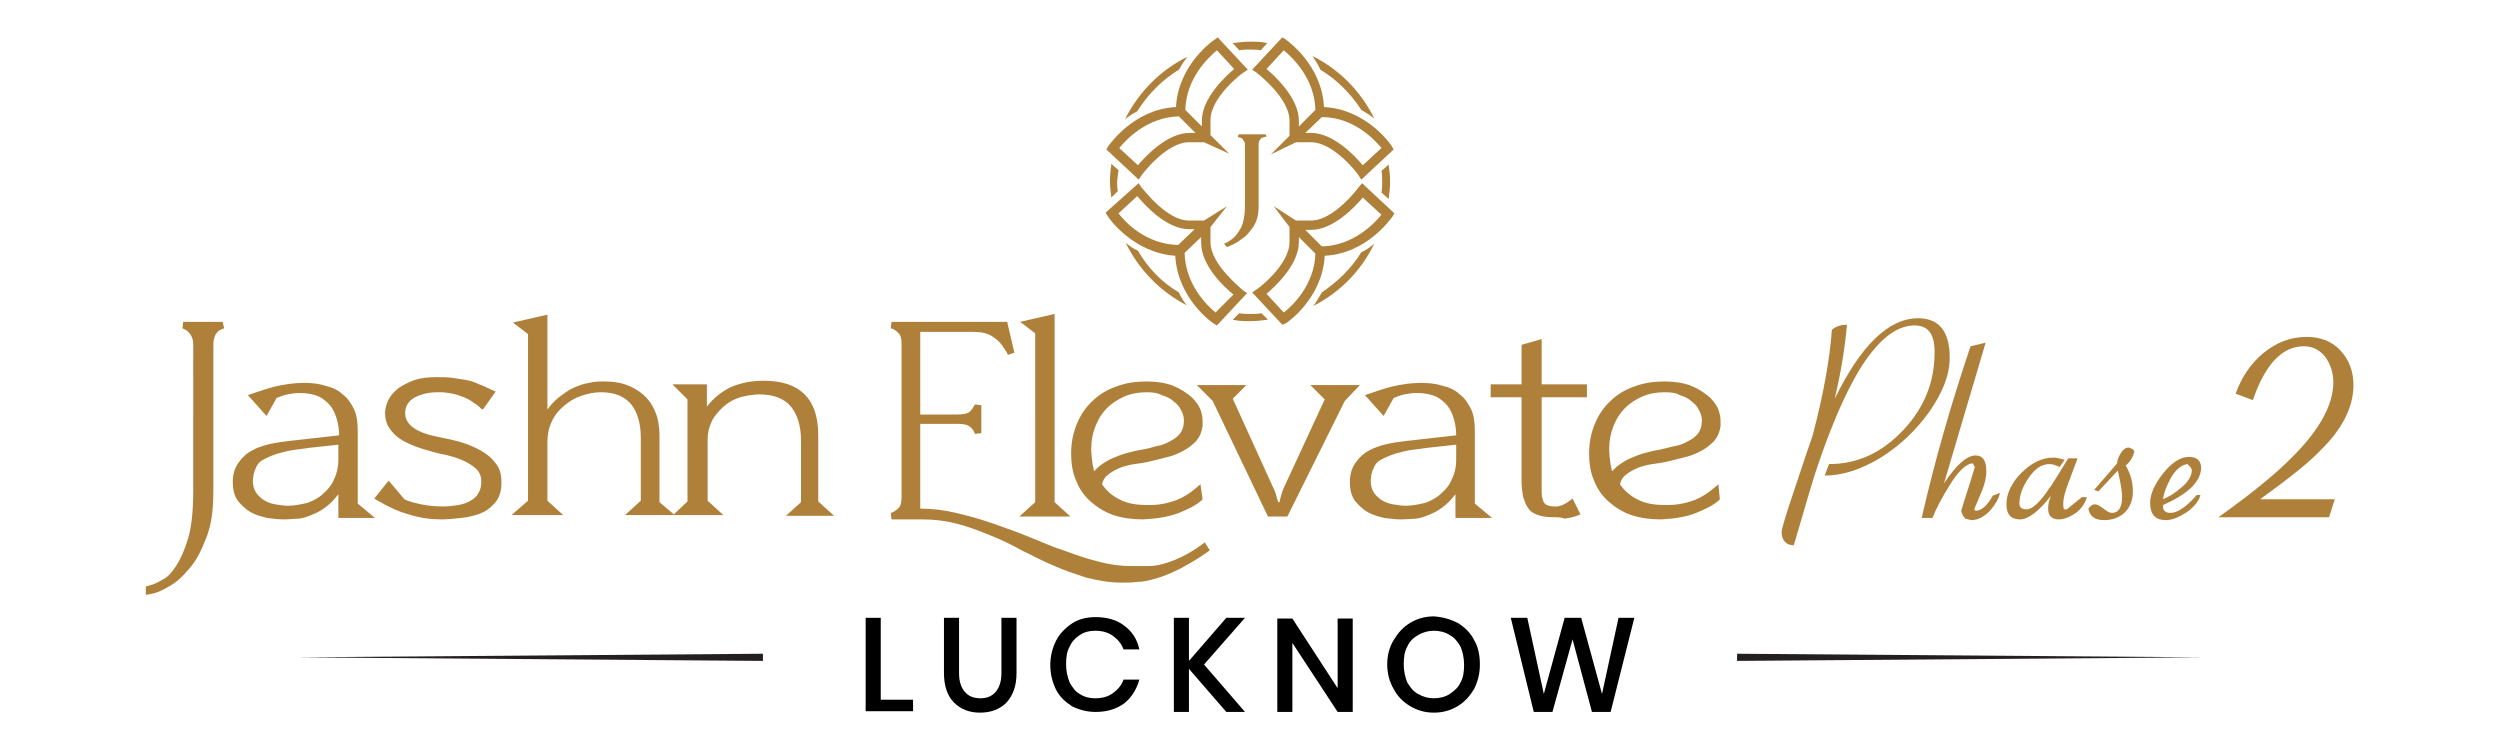 <?xml version="1.0" encoding="utf-8"?>
<!-- Generator: Adobe Illustrator 25.4.1, SVG Export Plug-In . SVG Version: 6.00 Build 0)  -->
<svg version="1.1" id="Layer_1" xmlns="http://www.w3.org/2000/svg" xmlns:xlink="http://www.w3.org/1999/xlink" x="0px" y="0px"
	 viewBox="0 0 348 104" style="enable-background:new 0 0 348 104;" xml:space="preserve">
<style type="text/css">
	.st0{fill:#AF803A;}
	.st1{fill:#231F20;}
</style>
<g>
	<path d="M122.6,97.4h4.5v1.6h-6.6V86h2.1V97.4z"/>
	<path d="M133.5,86v7.7c0,1.2,0.3,2,0.8,2.6c0.5,0.6,1.2,0.9,2.2,0.9c0.9,0,1.6-0.3,2.1-0.9c0.5-0.6,0.8-1.4,0.8-2.6V86h2.1v7.7
		c0,1.8-0.5,3.1-1.4,4.1c-0.9,0.9-2.1,1.4-3.7,1.4c-1.5,0-2.7-0.5-3.6-1.4c-0.9-0.9-1.4-2.3-1.4-4.1V86H133.5z"/>
	<path d="M156.5,87.1c1.1,0.8,1.8,1.9,2.1,3.3h-2.2c-0.3-0.8-0.8-1.4-1.5-1.9s-1.5-0.7-2.5-0.7c-0.8,0-1.5,0.2-2.1,0.6
		c-0.6,0.4-1.1,0.9-1.4,1.6c-0.4,0.7-0.5,1.5-0.5,2.5c0,0.9,0.2,1.8,0.5,2.5c0.4,0.7,0.8,1.3,1.4,1.6c0.6,0.4,1.3,0.6,2.1,0.6
		c1,0,1.8-0.2,2.5-0.7s1.2-1.1,1.5-1.9h2.2c-0.4,1.4-1.1,2.5-2.1,3.3c-1.1,0.8-2.4,1.2-4,1.2c-1.2,0-2.3-0.3-3.3-0.8
		c-0.9-0.6-1.7-1.3-2.2-2.3c-0.5-1-0.8-2.2-0.8-3.4c0-1.3,0.3-2.4,0.8-3.4c0.5-1,1.3-1.8,2.2-2.4c0.9-0.6,2-0.9,3.3-0.9
		C154.1,85.9,155.5,86.3,156.5,87.1z"/>
	<path d="M167.6,92.5l5.7,6.6h-2.6l-5.2-6v6h-2.1V86h2.1v6l5.2-6h2.6L167.6,92.5z"/>
	<path d="M188.3,99.1h-2.1l-6.3-9.6v9.6h-2.1v-13h2.1l6.3,9.7v-9.7h2.1V99.1z"/>
	<path d="M202.9,86.7c1,0.6,1.8,1.4,2.3,2.4c0.6,1,0.8,2.2,0.8,3.4c0,1.3-0.3,2.4-0.8,3.4c-0.6,1-1.3,1.8-2.3,2.4
		c-1,0.6-2.1,0.9-3.3,0.9c-1.2,0-2.3-0.3-3.3-0.9c-1-0.6-1.8-1.4-2.3-2.4c-0.6-1-0.9-2.2-0.9-3.4c0-1.3,0.3-2.4,0.9-3.4
		c0.6-1,1.3-1.8,2.3-2.4c1-0.6,2.1-0.9,3.3-0.9C200.9,85.9,201.9,86.2,202.9,86.7z M197.4,88.4c-0.7,0.4-1.2,0.9-1.5,1.6
		c-0.4,0.7-0.5,1.5-0.5,2.5c0,0.9,0.2,1.8,0.5,2.5c0.4,0.7,0.9,1.3,1.5,1.6c0.7,0.4,1.4,0.6,2.2,0.6c0.8,0,1.6-0.2,2.2-0.6
		c0.6-0.4,1.2-0.9,1.5-1.6c0.4-0.7,0.5-1.5,0.5-2.5c0-0.9-0.2-1.8-0.5-2.5c-0.4-0.7-0.9-1.3-1.5-1.6c-0.6-0.4-1.4-0.6-2.2-0.6
		C198.8,87.8,198.1,88,197.4,88.4z"/>
	<path d="M227.5,86l-3.3,13.1h-2.6L218.9,89l-2.8,10.1h-2.6L210.3,86h2.3l2.3,10.6l2.9-10.6h2.3l2.9,10.6l2.3-10.6H227.5z"/>
</g>
<g>
	<g>
		<g>
			<path class="st0" d="M39.5,72.3c-0.7,0-1.5-0.1-2.3-0.2c-0.8-0.2-1.6-0.4-2.3-0.8c-0.7-0.4-1.3-1-1.8-1.6
				c-0.5-0.7-0.7-1.6-0.7-2.6c0-1.1,0.3-2,0.8-2.7c0.5-0.7,1.1-1.3,1.9-1.7c0.7-0.4,1.6-0.7,2.5-0.9c0.9-0.2,1.7-0.3,2.5-0.4
				l7.1-0.8c0-0.8-0.1-1.5-0.3-2.2c-0.2-0.7-0.5-1.4-0.9-1.9c-0.4-0.5-1-1-1.6-1.3c-0.7-0.3-1.6-0.5-2.7-0.5c-0.6,0-1.2,0.1-1.7,0.2
				c-0.5,0.1-1,0.3-1.5,0.5l-1.4,2.5l-2.6-2.9l0.6-0.2c0.9-0.3,2-0.7,3.2-1c1.3-0.3,2.6-0.5,4-0.5c1.1,0,2.1,0.1,3,0.4
				c0.9,0.2,1.8,0.6,2.4,1.2c0.7,0.5,1.2,1.3,1.6,2.1c0.4,0.9,0.5,1.9,0.5,3.1v10l2.4,2h-5.1v-3.3c-0.4,0.5-0.8,1-1.4,1.5
				c-0.6,0.5-1.2,0.9-1.9,1.2c-0.7,0.3-1.4,0.6-2.2,0.7C41,72.2,40.2,72.3,39.5,72.3 M43.4,62.3l-2.3,0.3c-0.8,0.1-1.6,0.3-2.3,0.5
				c-0.7,0.2-1.4,0.5-2,0.8c-0.6,0.3-1,0.7-1.2,1.3c-0.2,0.3-0.2,0.6-0.3,0.8c0,0.3-0.1,0.6-0.1,0.8c0,0.7,0.1,1.2,0.4,1.7
				c0.3,0.5,0.7,0.8,1.1,1.1c0.5,0.3,1,0.5,1.6,0.6c0.6,0.1,1.2,0.2,1.8,0.2c0.9,0,1.8-0.2,2.7-0.4c0.8-0.3,1.6-0.7,2.2-1.3
				c0.6-0.5,1.2-1.2,1.5-2c0.4-0.8,0.6-1.7,0.6-2.6v-2.2L43.4,62.3z M61.5,72.3c-1.5,0-3.1-0.2-4.6-0.7c-1.5-0.4-2.9-1.1-4.3-1.9
				l-0.5-0.3l2-2.5l2.2,2.6c0.6,0.3,1.4,0.5,2.3,0.7c1,0.2,2,0.3,3.1,0.3c0.7,0,1.4-0.1,2.1-0.2c0.6-0.1,1.2-0.3,1.7-0.6
				c0.5-0.3,0.9-0.6,1.1-1.1c0.3-0.4,0.4-1,0.4-1.6c0-0.8-0.3-1.4-0.9-1.9c-0.6-0.5-1.5-1-2.4-1.3c-0.5-0.2-1-0.3-1.7-0.5
				c-0.7-0.1-1.4-0.3-2.1-0.5c-0.7-0.2-1.4-0.4-2.2-0.7c-0.7-0.3-1.4-0.6-2-1c-0.6-0.4-1.1-0.9-1.5-1.5c-0.4-0.6-0.6-1.3-0.6-2.1
				c0-0.6,0.2-1.3,0.5-1.9c0.3-0.6,0.8-1.1,1.4-1.6c0.6-0.4,1.4-0.8,2.2-1.1c0.9-0.3,1.9-0.4,3.1-0.4c0.8,0,1.5,0,2.2,0.1
				c0.6,0.1,1.2,0.2,1.9,0.3c0.6,0.1,1.2,0.3,1.8,0.6c0.6,0.2,1.2,0.5,1.8,0.8l0.5,0.2l-1.7,2.4L67.1,57c-0.3-0.3-0.6-0.6-1.1-0.9
				c-0.4-0.3-0.9-0.6-1.4-0.8c-0.5-0.2-1.1-0.4-1.6-0.5c-0.6-0.1-1.1-0.2-1.7-0.2h-0.4c-1.3,0-2.4,0.3-3.3,0.8
				c-0.8,0.5-1.2,1.2-1.2,2.1c0,1.6,1.5,2.7,4.5,3.3c1,0.2,2,0.4,3.1,0.7c1,0.3,2,0.7,2.9,1.2c0.9,0.5,1.6,1.1,2.1,1.8
				c0.6,0.7,0.8,1.6,0.8,2.6v0.1c0,1.2-0.3,2.1-0.9,2.8c-0.6,0.7-1.3,1.2-2.1,1.5c-0.8,0.3-1.7,0.5-2.6,0.6
				C63.2,72.2,62.3,72.3,61.5,72.3z M109.3,71.9l2.2-2v-8.6c0-2-0.5-3.6-1.4-4.7c-0.9-1.1-2.4-1.7-4.4-1.7c-0.9,0-1.9,0.2-2.7,0.4
				c-0.9,0.3-1.6,0.7-2.3,1.3c-0.6,0.6-1.2,1.2-1.6,2c-0.4,0.8-0.6,1.7-0.6,2.6v8.5l2.2,2h-6.6h-0.5H87l2.2-2v-8.8
				c0-2-0.5-3.6-1.4-4.7c-1-1.1-2.3-1.6-4.2-1.6c-0.9,0-1.8,0.2-2.7,0.5c-0.9,0.3-1.7,0.8-2.4,1.4c-0.7,0.6-1.3,1.3-1.7,2.2
				c-0.4,0.8-0.6,1.8-0.6,2.8v8.2l2.2,2h-7.2l2.3-2V46.5l-2.1-1.6l4.8-1.1l0,13.2c0.5-0.7,1-1.2,1.6-1.7c0.7-0.5,1.3-1,2-1.3
				c0.7-0.3,1.4-0.6,2.2-0.7c0.7-0.2,1.5-0.2,2.1-0.2c1,0,2,0.1,2.9,0.4c0.9,0.3,1.8,0.8,2.5,1.4c0.7,0.6,1.3,1.4,1.7,2.4
				c0.4,0.9,0.6,2.1,0.6,3.3v9.3l2,1.7l1.9-1.8V55.6l-2.1-2.1h4.8v3.1c0.9-1.2,2.1-2.1,3.3-2.7c1.4-0.6,2.9-0.9,4.6-0.9
				c2.5,0,4.4,0.6,5.7,1.9c1.3,1.3,1.9,3.2,1.9,5.7v9.2l2.2,2H109.3z M156.1,81.1c-1.7,0-3.3-0.3-4.9-0.7c-1.5-0.5-3.1-1-4.6-1.7
				c-1.5-0.6-2.9-1.4-4.4-2.1c-1.4-0.8-2.9-1.5-4.4-2.1c-1.5-0.6-3-1.2-4.6-1.6c-1.5-0.4-3.1-0.6-4.8-0.6h-4.3l-0.1-0.9
				c0.4-0.1,0.8-0.4,1.1-0.7c0.3-0.3,0.4-0.9,0.4-1.6V48c0-0.8-0.1-1.3-0.4-1.6c-0.3-0.3-0.6-0.6-1.1-0.7l0.1-0.9h16.1l1,4.3
				l-0.9,0.3c-0.1-0.3-0.3-0.6-0.6-1c-0.2-0.4-0.5-0.7-0.9-1.1c-0.4-0.3-0.8-0.6-1.3-0.8c-0.5-0.2-1.2-0.3-2-0.3h-7.4v11.5h5.2
				c1,0,1.5-0.2,1.7-0.4c0.3-0.3,0.5-0.6,0.7-1l0.9,0.1v3.9l-0.9,0.1c-0.1-0.4-0.3-0.7-0.7-1c-0.2-0.2-0.7-0.4-1.7-0.4h-5.2v11.8
				c1.7,0,3.3,0.2,5,0.6c1.7,0.4,3.5,0.9,5.2,1.5c1.7,0.6,3.4,1.2,5.1,1.9c1.7,0.7,3.3,1.4,4.9,1.9c1.6,0.6,3.1,1.1,4.7,1.5
				c1.5,0.4,3,0.6,4.5,0.6c0.8,0,1.6,0,2.3,0c0.7,0,1.4-0.1,2.1-0.3c0.7-0.2,1.6-0.5,2.4-0.9c0.9-0.4,1.9-1,3-1.8l0.4-0.3l0.7,1.1
				l-0.4,0.3c-1.4,1-2.7,1.7-3.8,2.3c-1.2,0.6-2.2,1-3.2,1.3c-1,0.3-1.9,0.5-2.7,0.5C157.6,81.1,156.8,81.1,156.1,81.1L156.1,81.1z
				 M141.9,71.9l2.2-2V46.4l-2.1-1.6l4.8-1.1v26.2l2.2,2H141.9z M159.1,72.3c-1.5,0-2.9-0.2-4.1-0.6c-1.2-0.4-2.3-1.1-3.2-1.9
				c-0.9-0.8-1.6-1.8-2-2.9c-0.5-1.1-0.7-2.4-0.7-3.8c0-1.5,0.3-2.9,0.8-4.1c0.5-1.2,1.2-2.3,2.2-3.2c0.9-0.9,2.1-1.6,3.3-2
				c1.3-0.5,2.7-0.7,4.2-0.7c1.4,0,2.7,0.2,3.7,0.6c1,0.4,1.9,1,2.6,1.6c0.6,0.6,1,1.2,1.2,1.7c0.2,0.5,0.3,1.1,0.3,1.6
				c0,0.2,0,0.5,0,0.7c-0.1,0.8-0.4,1.5-0.9,2.1c-0.5,0.5-1.1,1-1.7,1.3c-0.7,0.4-1.4,0.7-2.2,0.9c-0.8,0.2-1.6,0.4-2.4,0.6
				c-0.8,0.2-1.5,0.3-2.3,0.4c-0.7,0.1-1.3,0.3-1.7,0.4c-0.8,0.3-1.5,0.7-2,1.1c-0.4,0.3-0.7,0.8-0.8,1.3c0.6,0.9,1.4,1.6,2.4,2.1
				c1.1,0.6,2.4,0.8,4,0.8h0.2c1.5,0,2.7-0.3,3.8-0.7c1-0.4,1.9-1,2.6-1.6l0.7-0.6l0.3,2.1l-0.2,0.2c-0.8,0.7-1.9,1.2-3.1,1.7
				C162.5,72,160.9,72.2,159.1,72.3L159.1,72.3L159.1,72.3z M159.6,54.6c-1.1,0-2.2,0.2-3.1,0.6c-0.9,0.4-1.7,0.9-2.4,1.6
				c-0.7,0.7-1.2,1.5-1.6,2.5c-0.4,1-0.6,2-0.6,3.2c0,0.7,0.1,1.5,0.2,2.2c0.1,0.3,0.1,0.6,0.2,0.9c0.2-0.2,0.4-0.4,0.6-0.6
				c0.5-0.4,1.1-0.8,1.7-1.1c0.7-0.3,1.4-0.6,2.1-0.8c0.8-0.2,1.5-0.4,2.2-0.5c0.7-0.1,1.4-0.3,2.1-0.5c0.7-0.1,1.4-0.4,1.9-0.7
				c0.6-0.3,1-0.6,1.4-1.1c0.3-0.4,0.5-1,0.5-1.7v-0.1c0-0.4-0.1-0.9-0.4-1.4c-0.2-0.5-0.6-0.9-1-1.2c-0.4-0.4-1-0.7-1.7-0.9
				C161.2,54.7,160.5,54.6,159.6,54.6z M176.5,71.9l-7.7-16.1l-2.2-2.2h6.9l-1.9,1.9l5.5,12.1c0.2,0.4,0.4,0.8,0.5,1.2
				c0.1,0.4,0.2,0.7,0.3,1l0,0.1h0.2l0,0c0.2-0.9,0.4-1.6,0.7-2.2l5.6-12.1l-2-2h6.9l-2.1,2.2l-8,16.1H176.5z M195,72.3
				c-0.7,0-1.5-0.1-2.3-0.2c-0.8-0.2-1.6-0.4-2.3-0.8c-0.7-0.4-1.3-1-1.8-1.6c-0.5-0.7-0.7-1.6-0.7-2.6c0-1.1,0.3-2,0.8-2.7
				c0.5-0.7,1.1-1.3,1.9-1.7c0.7-0.4,1.6-0.7,2.5-0.9c0.9-0.2,1.7-0.3,2.5-0.4l7.1-0.8c0-0.8-0.1-1.5-0.3-2.2
				c-0.2-0.7-0.5-1.4-0.9-1.9c-0.4-0.5-1-1-1.6-1.3c-0.7-0.3-1.6-0.5-2.7-0.5c-0.6,0-1.2,0.1-1.7,0.2c-0.5,0.1-1,0.3-1.5,0.5
				l-1.4,2.5l-2.6-2.9l0.6-0.2c0.9-0.3,2-0.7,3.2-1c1.3-0.3,2.6-0.5,4-0.5c1.1,0,2.1,0.1,3,0.4c0.9,0.2,1.8,0.6,2.4,1.2
				c0.7,0.5,1.2,1.3,1.6,2.1c0.4,0.9,0.5,1.9,0.5,3.1v10l2.4,2h-5.1v-3.3c-0.4,0.5-0.8,1-1.4,1.5c-0.6,0.5-1.2,0.9-1.9,1.2
				c-0.7,0.3-1.4,0.6-2.2,0.7C196.6,72.2,195.8,72.3,195,72.3z M199,62.3l-2.3,0.3c-0.8,0.1-1.6,0.3-2.3,0.5c-0.7,0.2-1.4,0.5-2,0.8
				c-0.6,0.3-1,0.7-1.2,1.3c-0.2,0.3-0.2,0.6-0.3,0.8c0,0.3-0.1,0.6-0.1,0.8c0,0.7,0.1,1.2,0.4,1.7c0.3,0.5,0.7,0.8,1.1,1.1
				c0.5,0.3,1,0.5,1.6,0.6c0.6,0.1,1.2,0.2,1.8,0.2c0.9,0,1.8-0.2,2.7-0.4c0.8-0.3,1.6-0.7,2.2-1.3c0.6-0.5,1.2-1.2,1.5-2
				c0.4-0.8,0.6-1.7,0.6-2.6v-2.2L199,62.3z M216.3,72c-0.9,0-1.6-0.1-2.2-0.3c-0.6-0.2-1.1-0.5-1.4-1c-0.3-0.4-0.5-1-0.7-1.6
				c-0.1-0.6-0.2-1.3-0.2-2.2V55.3h-4.3v-1.8h4.3V48l2.8-0.8l0,6.3h6.3v1.8h-6.3v11.4c0,0.7,0,1.3,0,1.8c0,0.5,0.1,0.9,0.2,1.2
				c0.1,0.3,0.3,0.5,0.5,0.6c0.3,0.1,0.6,0.2,1.1,0.2c0,0,0.3,0,0.4,0c0.3-0.1,0.6-0.1,0.9-0.3c0.4-0.2,0.7-0.4,0.8-0.5l0.4-0.3
				l1.1,2.2l-0.5,0.2c-0.5,0.2-1.1,0.3-1.7,0.4C217.4,72,216.8,72,216.3,72z M231.2,72.3c-1.5,0-2.9-0.2-4.1-0.6
				c-1.2-0.4-2.3-1.1-3.2-1.9c-0.9-0.8-1.6-1.8-2-2.9c-0.5-1.1-0.7-2.4-0.7-3.8c0-1.5,0.3-2.9,0.8-4.1c0.5-1.2,1.2-2.3,2.2-3.2
				c0.9-0.9,2.1-1.6,3.3-2c1.3-0.5,2.7-0.7,4.2-0.7c1.4,0,2.7,0.2,3.7,0.6c1,0.4,1.9,1,2.6,1.6c0.6,0.6,1,1.2,1.2,1.7
				c0.2,0.6,0.3,1.1,0.3,1.6c0,0.2,0,0.5,0,0.7c-0.1,0.8-0.4,1.5-0.9,2.1c-0.5,0.5-1.1,1-1.7,1.3c-0.7,0.4-1.4,0.7-2.2,0.9
				c-0.8,0.2-1.6,0.4-2.4,0.6c-0.8,0.2-1.5,0.3-2.3,0.4c-0.7,0.1-1.3,0.3-1.7,0.4c-0.8,0.3-1.5,0.7-2,1.1c-0.4,0.3-0.7,0.8-0.8,1.3
				c0.6,0.9,1.4,1.6,2.4,2.1c1.1,0.6,2.4,0.8,4,0.8h0.2c1.5,0,2.7-0.3,3.8-0.7c1-0.4,1.9-1,2.6-1.6l0.7-0.6l0.2,2.1l-0.2,0.2
				c-0.8,0.7-1.9,1.2-3.1,1.7C234.6,72,233,72.2,231.2,72.3L231.2,72.3L231.2,72.3z M231.7,54.6c-1.1,0-2.2,0.2-3.1,0.6
				c-0.9,0.4-1.7,0.9-2.4,1.6c-0.7,0.7-1.2,1.5-1.6,2.5c-0.4,1-0.6,2-0.6,3.2c0,0.7,0.1,1.5,0.2,2.2c0.1,0.3,0.1,0.6,0.2,0.9
				c0.2-0.2,0.4-0.4,0.6-0.6c0.5-0.4,1.1-0.8,1.7-1.1c0.7-0.3,1.4-0.6,2.1-0.8c0.8-0.2,1.5-0.4,2.2-0.5l2.1-0.5
				c0.7-0.1,1.4-0.4,1.9-0.7c0.6-0.3,1-0.6,1.4-1.1c0.3-0.4,0.5-1,0.5-1.7v-0.1c0-0.4-0.1-0.9-0.4-1.4c-0.2-0.5-0.6-0.9-1-1.2
				c-0.4-0.4-1-0.7-1.7-0.9C233.4,54.7,232.6,54.6,231.7,54.6z M20.5,81.6l0.3-0.1c0.5-0.1,1.1-0.4,1.8-0.8c0.7-0.3,1.3-1,1.9-1.9
				c0.6-0.9,1.2-2.2,1.7-3.9c0.5-1.7,0.7-4,0.7-6.8V48.3c0-0.4,0-0.8-0.1-1.1c-0.1-0.3-0.2-0.6-0.5-0.9c-0.2-0.3-0.5-0.4-0.9-0.6
				l0.1-0.9H31l0.2,0.9c-0.5,0.2-0.8,0.3-1,0.6c-0.2,0.2-0.3,0.5-0.4,0.8c-0.1,0.4-0.1,0.7-0.1,1.2c0,0.4,0,0.9,0,1.3v18.8
				c0,2.6-0.3,4.8-1,6.5c-0.7,1.8-1.4,3.2-2.4,4.3c-0.9,1.1-1.9,2-2.9,2.5c-1,0.6-1.8,0.9-2.5,1l-0.6,0.1V81.6z"/>
		</g>
		<g>
			<path class="st0" d="M254,66.2l0.6-1.6c4,0,7.4-1.6,10.4-4.8c2.9-3.1,4.3-6.7,4.3-10.8c0-2.5-0.9-3.7-2.8-3.7
				c-2.6,0-5.2,2.1-7.8,6.4c-1.9,3.2-3.8,7.6-5.7,13.2c-0.4,1.1-1.5,4.8-3.3,11c-1.1,0-1.7-0.7-1.7-1.9c0-0.3,0.6-2.4,1.9-6.2
				c1.4-4.2,2.2-6.6,2.4-7.1c1.5-5.7,2.4-10.6,2.7-14.8c0.6-0.5,1.3-0.7,2.1-0.7c-0.3,3.4-0.9,6.9-1.7,10.3
				c3.6-7.4,7.5-11.2,11.6-11.2c2.9,0,4.4,1.8,4.4,5.5c0,2.4-1,4.9-2.9,7.6c-1.8,2.5-4,4.6-6.7,6.3C259,65.4,256.4,66.2,254,66.2z"
				/>
			<path class="st0" d="M274.4,72.4c-0.1,0-0.4-0.1-0.8-0.2c-0.3-0.3-0.5-0.6-0.6-1.1c0.4-1.4,1.1-3.4,1.9-6.1l-0.3-0.5
				c-0.8,0-2,1-3.3,3.2c-1,1.6-1.8,3.1-2.3,4.4h-1.5c1.8-7.9,4.1-15.9,6.8-23.9l2.1-0.5l-5.8,19.6c1.7-2.6,3.2-3.9,4.4-3.9
				c1,0,1.5,0.7,1.5,2.2c0,0.8-0.2,1.7-0.6,2.7c-0.4,0.9-0.7,1.7-1.1,2.6l0.2,0.2c0.8,0,1.6-0.7,2.4-2.1l1-0.4
				c-0.2,0.9-0.7,1.7-1.4,2.5C276.1,72,275.3,72.4,274.4,72.4z"/>
			<path class="st0" d="M286.6,72.3c-1,0-1.5-0.5-1.5-1.5c0-0.5,0.1-1.1,0.4-1.8c-1.7,2.2-3.2,3.3-4.3,3.3c-1.3,0-1.9-0.7-1.9-2.1
				c0-1.5,0.7-3,2.1-4.4c1.4-1.4,2.9-2.1,4.4-2.1c0.4,0,0.9,0.1,1.6,0.3l-0.7,1c-0.5-0.2-0.9-0.4-1.4-0.4c-1.1,0-2,0.6-2.9,1.9
				c-0.9,1.3-1.3,2.5-1.3,3.6c0,0.5,0.3,0.8,1,0.8c0.8,0,1.9-1,3.2-3c0.1,0,0.9-1.4,2.6-4.1h1.3c-0.4,1.1-0.8,2.1-1.2,3.2
				c-0.6,1.5-0.8,2.5-0.8,3.1c0,0.2,0,0.5,0.1,0.8h0.4l2.1-1.7h0.7c-0.2,0.7-0.6,1.4-1.4,2.1C288.1,72,287.3,72.3,286.6,72.3z"/>
			<path class="st0" d="M295.9,64.8c0.7,1.2,1,2.4,1,3.6c0,1.2-0.4,2.2-1.1,2.9c-0.7,0.7-1.7,1.1-2.9,1.1c-1.3,0-2-0.5-2.2-1.6
				c0.3-0.4,0.6-0.6,0.9-0.6c0.3,0,0.7,0.2,1.2,0.6c0.5,0.4,0.9,0.6,1.2,0.6c0.9,0,1.4-0.8,1.4-2.3c0-0.6-0.2-1.8-0.6-3.6h0
				l-2.7,2.9l-0.6-0.2l3.2-3.7c0-0.4,0.2-0.9,0.5-1.4c0.3-0.5,0.7-0.8,1.1-0.8c0.1,0,0.3,0.1,0.5,0.2c0.2,0.1,0.3,0.3,0.3,0.4
				C296.9,63.6,296.6,64.2,295.9,64.8z"/>
			<path class="st0" d="M301.1,70.3c-0.1,0.7,0.3,1.1,1,1.1c1,0,2.2-0.8,3.7-2.5h0.5c-0.2,0.8-0.8,1.6-1.9,2.4
				c-1.1,0.7-2,1.1-2.9,1.1c-1.5,0-2.2-0.8-2.2-2.4c0-1.2,0.6-2.6,1.8-4.1c1.2-1.5,2.4-2.3,3.6-2.3c1.1,0,1.7,0.5,1.7,1.6
				C306.3,67.1,304.5,68.8,301.1,70.3z M304.5,64.6c-0.8,0.1-1.6,0.7-2.3,1.9c-0.6,1.1-1,2.1-1.1,3c0.9-0.4,1.7-0.9,2.5-1.6
				c1-0.8,1.5-1.7,1.5-2.4C305.1,65.2,304.9,65,304.5,64.6z"/>
			<path class="st0" d="M314.6,69.5H325l-0.8,2.5h-15.4c4.5-3.2,7.8-5.9,10-8.1c4-3.9,6-7.5,6-10.7c0-1.3-0.4-2.5-1.1-3.5
				c-0.8-1-1.8-1.5-3-1.5c-3,0-5.4,2.5-7.1,7.5l-2.4-0.9c0.8-2.2,2-4.1,3.8-5.6c1.8-1.5,3.8-2.3,6.1-2.3c1.9,0,3.5,0.6,4.7,1.9
				c1.2,1.3,1.8,2.9,1.8,4.8c0,3-1.5,6.1-4.6,9.1C321.4,64.4,318.6,66.6,314.6,69.5z"/>
		</g>
	</g>
</g>
<g>
	<path class="st0" d="M169.1,5.5c-0.2,0.1-5.1,3.5-5.4,9.4c-5.9,0.3-9.2,5.2-9.4,5.4l-0.3,0.5l4.5,4.2l0.4-0.6c0,0,3.4-4.6,6.6-4.6
		l2.1,0l3.5,1.6l-2.6-2.6v-2.1c0-3.2,4.5-6.6,4.6-6.6l0.6-0.4l-4.2-4.5L169.1,5.5z M165.6,18.5c-3.1,0-6.1,3.2-7.2,4.5l-2.6-2.4
		c1-1.2,3.9-4.3,8.3-4.4l2.3,2.3L165.6,18.5z M179.5,16.8v2.1l-2.6,2.6l0,0l0,0l3.5-1.7l2.1,0c3.2,0,6.6,4.5,6.6,4.6l0.4,0.6
		l4.5-4.2l-0.3-0.5c-0.1-0.2-3.5-5.1-9.4-5.4C184,9,179.2,5.7,179,5.5l-0.5-0.3l-4.2,4.5l0.6,0.4C175,10.2,179.5,13.6,179.5,16.8z
		 M192.3,20.6l-2.6,2.4c-1.1-1.3-4.1-4.5-7.2-4.5l-0.8,0l2.3-2.2C188.4,16.3,191.3,19.4,192.3,20.6z M178.7,7c1.2,1,4.3,3.9,4.4,8.3
		l-2.3,2.3v-0.8c0-3.1-3.2-6.1-4.5-7.2L178.7,7z M189.1,26.1c0,0-3.4,4.6-6.6,4.6l-2.1,0l-3.1-2l2.2,2.9l0,2.1
		c0,3.2-4.5,6.6-4.6,6.6l-0.6,0.4l4.2,4.5L179,45c0.2-0.1,5.1-3.5,5.4-9.4c5.9-0.3,9.2-5.2,9.4-5.4l0.3-0.5l-4.5-4.2L189.1,26.1z
		 M178.7,43.5l-2.4-2.6c1.3-1.1,4.5-4.1,4.5-7.2V33l2.3,2.3C183,39.6,179.9,42.6,178.7,43.5z M192.3,29.9c-1,1.2-3.9,4.3-8.3,4.4
		l-2.3-2.3l0.8,0c3.1,0,6.1-3.2,7.2-4.5L192.3,29.9z M168.5,33.7l0-2.1l2.3-2.9l-3.2,2l-2.1,0c-3.2,0-6.5-4.6-6.6-4.6l-0.4-0.6
		l-4.6,4.1l0.3,0.5c0.1,0.2,3.5,5.1,9.4,5.5c0.3,5.9,5.1,9.3,5.3,9.4l0.5,0.3l4.2-4.5l-0.6-0.4C173,40.3,168.5,36.9,168.5,33.7z
		 M155.7,29.7l2.6-2.4c1.1,1.3,4.1,4.6,7.2,4.6l0.8,0l-2.3,2.2C159.5,34,156.6,30.9,155.7,29.7z M169.2,43.5c-1.2-1-4.2-3.9-4.3-8.3
		l2.3-2.2l0,0.8c0,3.1,3.1,6.1,4.5,7.2L169.2,43.5z M155.7,23.7l-1-0.9c-0.1,0.8-0.2,1.6-0.2,2.4c0,0.8,0.1,1.5,0.2,2.3l0.9-0.9
		c-0.1-0.5-0.1-0.9-0.1-1.4C155.6,24.7,155.6,24.2,155.7,23.7z M174,5.8c-0.8,0-1.6,0.1-2.4,0.2l0.9,1c0.5-0.1,1-0.1,1.5-0.1
		c0.5,0,1,0,1.5,0.1l0.9-1C175.6,5.8,174.8,5.8,174,5.8z M175.6,43.6c-0.5,0.1-1,0.1-1.5,0.1c-0.6,0-1.1,0-1.6-0.1l-0.9,0.9
		c0.8,0.2,1.6,0.2,2.5,0.2c0.8,0,1.6-0.1,2.4-0.2L175.6,43.6z M158.4,34.9c-0.7-0.3-1.2-0.7-1.7-1.1c1.8,3.7,4.8,6.8,8.5,8.7
		c-0.4-0.5-0.8-1.1-1.1-1.8C161.7,39.3,159.8,37.3,158.4,34.9z M189.5,35.1c-1.4,2.3-3.3,4.1-5.5,5.6c-0.4,0.7-0.8,1.4-1.2,1.9
		c3.7-1.9,6.7-4.9,8.5-8.7C190.9,34.3,190.2,34.8,189.5,35.1z M193.3,22.9l-1,0.9c0.1,0.5,0.1,1,0.1,1.5c0,0.5,0,1-0.1,1.5l1,0.9
		c0.1-0.8,0.2-1.5,0.2-2.4C193.5,24.4,193.4,23.6,193.3,22.9z M182.7,7.8c0.4,0.6,0.8,1.2,1.1,1.9c2.3,1.4,4.2,3.3,5.7,5.6
		c0.7,0.4,1.3,0.8,1.8,1.2C189.5,12.8,186.5,9.7,182.7,7.8z M156.6,16.6c0.5-0.4,1.1-0.8,1.7-1.1c1.5-2.4,3.5-4.4,5.8-5.8
		c0.4-0.7,0.8-1.3,1.2-1.8C161.6,9.7,158.5,12.8,156.6,16.6z M176.3,19c-0.3,0.1-0.5,0.1-0.7,0.2c-0.1,0.1-0.2,0.2-0.3,0.4
		c-0.1,0.2-0.1,0.3-0.1,0.5c0,0.2,0,0.4,0,0.6v8c0,1.1-0.2,2-0.7,2.8c-0.5,0.7-1,1.4-1.7,1.8c-0.6,0.5-1.3,0.8-2,1.1c0,0,0,0,0,0
		c-0.2-0.2-0.3-0.3-0.4-0.5c0.4-0.1,0.8-0.4,1.2-0.7c0.5-0.4,0.8-0.9,1.2-1.6c0.3-0.7,0.5-1.7,0.5-2.9v-8.5c0-0.2,0-0.3-0.1-0.5
		c-0.1-0.1-0.2-0.3-0.3-0.4c-0.1-0.1-0.3-0.2-0.6-0.2l0.1-0.4h3.8L176.3,19z M167.3,16.8v0.8l-2.3-2.3c0.1-4.4,3.2-7.3,4.4-8.3
		l2.4,2.6C170.5,10.7,167.3,13.7,167.3,16.8z"/>
</g>
<g>
	<polygon class="st1" points="106.2,92 41.3,91.5 106.2,91 	"/>
</g>
<g>
	<polygon class="st1" points="241.8,91 306.7,91.5 241.8,92 	"/>
</g>
</svg>
